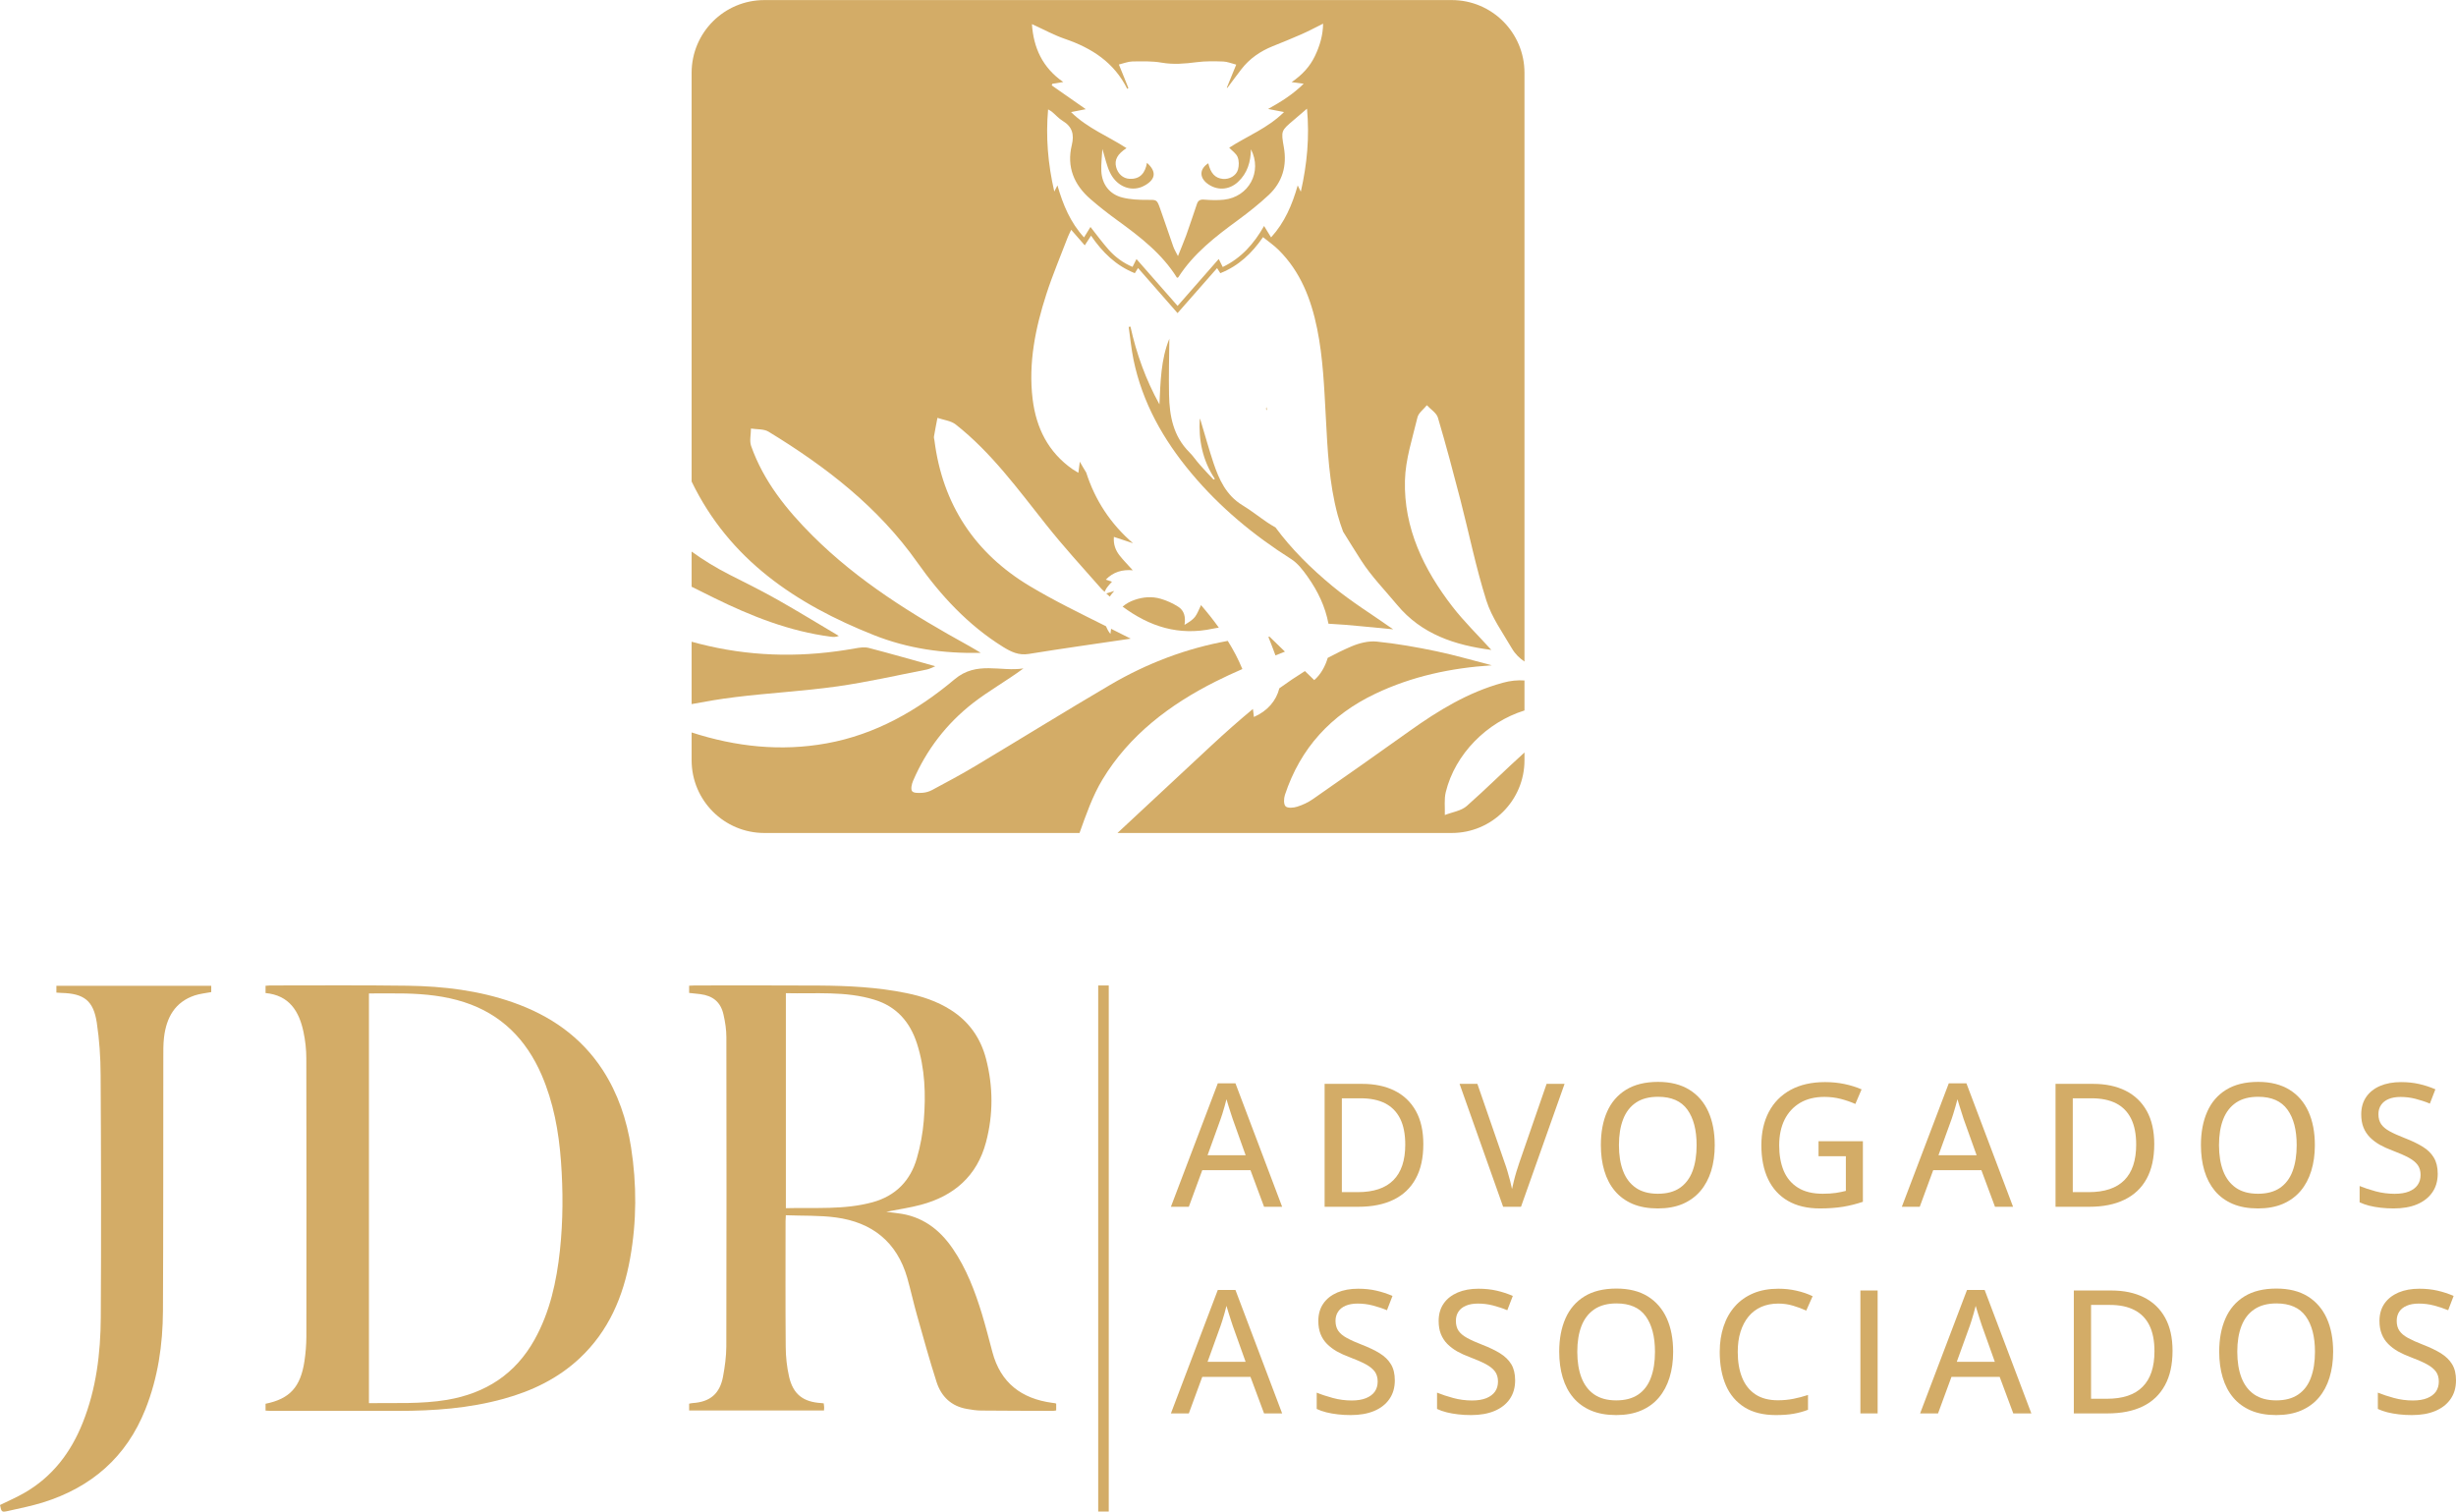 <svg xmlns="http://www.w3.org/2000/svg" xmlns:xlink="http://www.w3.org/1999/xlink" xmlns:xodm="http://www.corel.com/coreldraw/odm/2003" xml:space="preserve" width="2117px" height="1303px" style="shape-rendering:geometricPrecision; text-rendering:geometricPrecision; image-rendering:optimizeQuality; fill-rule:evenodd; clip-rule:evenodd" viewBox="0 0 472.97 291.08"> <defs> <style type="text/css"> .fil0 {fill:#D3AC67;fill-rule:nonzero} </style> </defs> <g id="Camada_x0020_1">  <path class="fil0" d="M226.88 116.81c-1.04,-0.66 -2.2,-1.19 -3.39,-1.53 -1.63,-0.47 -3.32,-0.35 -4.95,0.21 -0.93,0.31 -1.71,0.76 -2.35,1.31 5.15,3.81 10.77,5.69 17.46,4.23 0.35,-0.08 0.72,-0.12 1.07,-0.18 -1.06,-1.48 -2.21,-2.93 -3.43,-4.34 -0.42,0.83 -0.68,1.64 -1.17,2.27 -0.49,0.62 -1.22,1.06 -2.01,1.53 0.24,-1.48 -0.03,-2.75 -1.23,-3.5z"></path> <path class="fil0" d="M245.35 125.45c0.09,0.25 0.18,0.5 0.27,0.74 0.61,-0.24 1.22,-0.48 1.83,-0.72 -1,-0.97 -2.01,-1.95 -3.01,-2.92 -0.06,0.03 -0.11,0.07 -0.17,0.11 0.36,0.93 0.75,1.85 1.08,2.79z"></path> <path class="fil0" d="M243.81 78.74c0.07,0.1 0.14,0.19 0.21,0.29 -0.05,-0.23 -0.08,-0.45 -0.14,-0.67 -0.02,0.12 -0.04,0.25 -0.07,0.38z"></path> <path class="fil0" d="M251.83 111.06c1.97,2.78 3.4,5.77 4,9.03 4.17,0.21 8.32,0.72 12.46,1.08 -3.92,-2.77 -8.04,-5.29 -11.71,-8.33 -4.13,-3.42 -7.88,-7.12 -10.95,-11.29 -0.56,-0.32 -1.09,-0.63 -1.56,-0.95 -1.62,-1.1 -3.16,-2.33 -4.83,-3.34 -3.09,-1.89 -4.47,-4.9 -5.55,-8.12 -0.85,-2.54 -1.56,-5.14 -2.34,-7.71 -0.08,-0.29 -0.15,-0.59 -0.3,-0.86 -0.26,4.18 0.55,8.09 2.9,11.64 -0.08,0.05 -0.17,0.09 -0.25,0.13 -0.89,-0.95 -1.79,-1.89 -2.65,-2.87 -0.7,-0.78 -1.28,-1.68 -2.02,-2.41 -3.08,-3.07 -3.82,-6.98 -3.9,-11.06 -0.08,-3.59 0.03,-7.19 0.06,-10.79 -1.64,4.01 -1.7,8.32 -1.91,12.64 -2.61,-4.71 -4.42,-9.72 -5.58,-14.97 -0.11,0.02 -0.23,0.04 -0.34,0.06 0.3,2.11 0.5,4.24 0.93,6.32 1.71,8.28 5.74,15.4 11.11,21.82 5.5,6.58 12.01,11.98 19.24,16.56 1.28,0.81 2.29,2.15 3.19,3.42z"></path> <path class="fil0" d="M205.13 7.49c5.16,1.77 9.44,4.54 11.95,9.61 0.08,-0.05 0.15,-0.11 0.22,-0.16 -0.28,-0.7 -0.55,-1.4 -0.84,-2.1 -0.3,-0.74 -0.6,-1.47 -0.99,-2.43 0.94,-0.23 1.77,-0.57 2.6,-0.59 1.88,-0.03 3.8,-0.09 5.63,0.23 2.29,0.4 4.49,0.2 6.75,-0.09 1.69,-0.22 3.42,-0.19 5.12,-0.13 0.8,0.03 1.59,0.37 2.5,0.6 -0.66,1.61 -1.24,3.02 -1.81,4.43 0.03,0.02 0.07,0.03 0.1,0.05 0.9,-1.2 1.79,-2.42 2.71,-3.61 1.58,-2.04 3.64,-3.45 6.01,-4.41 1.85,-0.75 3.7,-1.48 5.52,-2.29 1.4,-0.61 2.74,-1.34 4.2,-2.06 -0.02,2.19 -0.62,4.25 -1.57,6.23 -0.97,2.03 -2.44,3.63 -4.49,5.03 0.86,0.11 1.47,0.2 2.32,0.31 -2.04,2.02 -4.3,3.44 -6.85,4.86 1.07,0.2 1.95,0.37 3.07,0.59 -3.16,3.14 -7.14,4.64 -10.56,6.87 0.57,0.6 1.34,1.11 1.62,1.8 0.29,0.71 0.28,1.66 0.07,2.41 -0.34,1.2 -1.69,1.92 -2.9,1.8 -1.49,-0.14 -2.36,-1.06 -2.82,-3.01 -1.67,1.06 -1.76,2.68 -0.22,3.88 1.85,1.42 4.21,1.32 5.94,-0.29 1.81,-1.67 2.44,-3.83 2.5,-6.28 2.22,4.31 -0.4,9.17 -5.21,9.7 -1.24,0.13 -2.52,0.09 -3.77,-0.01 -0.77,-0.07 -1.2,0.14 -1.43,0.84 -0.69,2.02 -1.35,4.04 -2.07,6.05 -0.45,1.23 -0.97,2.44 -1.58,3.98 -0.41,-0.81 -0.72,-1.3 -0.9,-1.83 -0.86,-2.44 -1.67,-4.89 -2.54,-7.33 -0.63,-1.78 -0.66,-1.67 -2.52,-1.67 -1.59,0.01 -3.23,-0.06 -4.76,-0.45 -2.48,-0.63 -3.93,-2.56 -4.04,-5.13 -0.06,-1.32 0.12,-2.65 0.2,-4.21 0.54,1.72 0.83,3.2 1.46,4.51 1.15,2.42 3.48,3.55 5.64,2.95 0.43,-0.11 0.85,-0.31 1.24,-0.54 1.96,-1.19 2.07,-2.63 0.25,-4.26 -0.33,1.92 -1.29,3.19 -3.37,3.08 -1.26,-0.06 -2.25,-1 -2.57,-2.27 -0.35,-1.38 0.23,-2.47 2,-3.64 -3.51,-2.29 -7.49,-3.8 -10.68,-6.94 1.09,-0.22 1.98,-0.39 2.84,-0.56 -2.19,-1.53 -4.37,-3.05 -6.56,-4.58 0.04,-0.1 0.08,-0.21 0.12,-0.31 0.63,-0.1 1.25,-0.2 2.1,-0.34 -4.03,-2.79 -5.73,-6.64 -6.03,-11.15 2.21,1 4.24,2.12 6.4,2.86zm45.38 29.41c-0.26,-0.52 -0.39,-0.78 -0.6,-1.21 -1.07,3.74 -2.49,7.11 -5.13,10.01 -0.46,-0.75 -0.86,-1.39 -1.35,-2.2 -1.94,3.42 -4.39,6.19 -7.96,7.9 -0.25,-0.51 -0.47,-0.94 -0.77,-1.54 -2.66,3.04 -5.25,5.98 -7.92,9.03 -2.65,-3.02 -5.24,-5.97 -7.92,-9.02 -0.27,0.54 -0.49,0.97 -0.76,1.51 -1.77,-0.75 -3.28,-1.85 -4.54,-3.25 -1.24,-1.39 -2.35,-2.91 -3.56,-4.44 -0.36,0.58 -0.77,1.24 -1.24,2.01 -2.64,-2.88 -4.04,-6.27 -5.12,-10.01 -0.22,0.43 -0.36,0.7 -0.61,1.18 -1.22,-5.32 -1.66,-10.46 -1.19,-15.82 0.31,0.19 0.55,0.3 0.74,0.46 0.7,0.58 1.31,1.3 2.08,1.76 1.85,1.12 2.24,2.62 1.74,4.67 -1.01,4.19 0.43,7.65 3.62,10.4 1.66,1.44 3.4,2.8 5.18,4.09 4.34,3.15 8.58,6.4 11.46,11.04 0.13,-0.04 0.22,-0.04 0.25,-0.08 2.95,-4.61 7.18,-7.86 11.51,-11.03 2.05,-1.51 4.06,-3.1 5.92,-4.84 2.63,-2.48 3.53,-5.6 2.9,-9.18 -0.56,-3.18 -0.53,-3.18 1.9,-5.24 0.79,-0.67 1.58,-1.35 2.56,-2.19 0.5,5.5 0.02,10.63 -1.19,15.99zm-82.21 85.39c6.51,2.58 13.36,3.58 20.58,3.41 -0.77,-0.45 -1.52,-0.92 -2.3,-1.35 -10.83,-5.97 -21.31,-12.43 -30.13,-21.24 -5,-5 -9.4,-10.46 -11.8,-17.24 -0.35,-1 -0.03,-2.23 -0.03,-3.36 1.14,0.18 2.47,0.05 3.38,0.6 11.02,6.72 21.11,14.48 28.67,25.2 4.49,6.36 9.76,12.05 16.47,16.23 1.57,0.97 3.03,1.69 4.99,1.37 6.48,-1.05 12.99,-1.96 19.62,-2.94 -1.27,-0.65 -2.53,-1.28 -3.78,-1.9 -0.05,0.31 -0.08,0.62 -0.13,0.99 -0.38,-0.47 -0.65,-0.98 -0.86,-1.49 -5.09,-2.54 -10.01,-4.93 -14.68,-7.73 -10.56,-6.32 -16.79,-15.73 -18.35,-28.06 -0.03,-0.24 -0.13,-0.5 -0.09,-0.73 0.2,-1.2 0.44,-2.4 0.67,-3.6 1.18,0.41 2.57,0.54 3.5,1.26 6.88,5.41 11.97,12.44 17.36,19.22 3.39,4.28 7.08,8.32 10.7,12.42 0.19,0.21 0.42,0.4 0.63,0.6 0.14,-0.28 0.27,-0.56 0.44,-0.8 0.27,-0.39 0.62,-0.74 0.98,-1.15 -0.38,-0.13 -0.71,-0.24 -1.19,-0.4 1.46,-1.49 3.17,-1.97 5.2,-1.8 -0.91,-1.02 -1.79,-1.89 -2.55,-2.86 -0.76,-0.98 -1.21,-2.1 -1.09,-3.57 1.28,0.43 2.48,0.82 3.68,1.22 -4.37,-3.77 -7.31,-8.32 -9.01,-13.61 -0.38,-0.65 -0.79,-1.27 -1.15,-1.94 -0.03,-0.05 -0.05,-0.1 -0.08,-0.16 -0.08,0.69 -0.18,1.39 -0.28,2.15 -0.45,-0.28 -0.79,-0.47 -1.12,-0.69 -4.7,-3.29 -7.01,-7.95 -7.69,-13.51 -0.84,-6.96 0.53,-13.66 2.65,-20.22 1.2,-3.72 2.74,-7.32 4.13,-10.98 0.17,-0.45 0.41,-0.87 0.65,-1.39 0.89,1.01 1.7,1.95 2.61,2.99 0.42,-0.65 0.77,-1.19 1.21,-1.86 2.18,3.18 4.78,5.77 8.43,7.22 0.2,-0.32 0.38,-0.6 0.62,-0.99 2.52,2.88 5.01,5.71 7.61,8.68 2.54,-2.89 5.04,-5.73 7.61,-8.66 0.22,0.34 0.4,0.62 0.63,0.97 3.53,-1.4 6.13,-3.89 8.22,-6.94 1.06,0.86 2.13,1.59 3.03,2.49 4.2,4.18 6.23,9.45 7.39,15.13 1.14,5.6 1.36,11.3 1.67,16.99 0.34,6.35 0.62,12.71 2.29,18.91 0.3,1.08 0.65,2.14 1.04,3.19 1.15,1.86 2.3,3.71 3.48,5.55 1.97,3.07 4.58,5.73 6.92,8.55 4.72,5.68 11.15,7.77 18.15,8.68 -2.53,-2.8 -5.23,-5.41 -7.51,-8.36 -5.5,-7.13 -9.37,-15.07 -9.13,-24.27 0.1,-4.07 1.45,-8.13 2.41,-12.15 0.21,-0.87 1.19,-1.57 1.81,-2.34 0.73,0.79 1.85,1.47 2.13,2.39 1.55,5.23 2.95,10.51 4.32,15.79 1.67,6.47 2.99,13.04 5,19.4 1.03,3.28 3.16,6.22 4.92,9.24 0.64,1.09 1.47,1.89 2.43,2.54l0 -113.37c0,-7.74 -6.27,-14.01 -14.01,-14.01l-132.37 0c-7.74,0 -14.01,6.27 -14.01,14.01l0 78.7c7.29,15.07 20.09,23.62 35.11,29.58z"></path> <path class="fil0" d="M282.48 155.18c-1.08,0.96 -2.81,1.19 -4.24,1.75 0.05,-1.48 -0.16,-3.03 0.19,-4.44 1.8,-7.32 7.92,-13.45 15.15,-15.69l0 -5.78c-1.31,-0.09 -2.69,0.03 -4.16,0.44 -6.7,1.83 -12.4,5.33 -17.94,9.27 -6.18,4.41 -12.38,8.78 -18.61,13.11 -0.92,0.65 -1.99,1.15 -3.07,1.49 -0.7,0.22 -1.81,0.32 -2.22,-0.07 -0.4,-0.38 -0.36,-1.53 -0.13,-2.21 2.98,-9.02 8.88,-15.43 17.44,-19.49 7.06,-3.35 14.49,-4.94 22.41,-5.46 -3.53,-0.9 -7.04,-1.94 -10.61,-2.69 -3.83,-0.8 -7.7,-1.49 -11.58,-1.88 -1.6,-0.16 -3.41,0.31 -4.92,0.96 -1.55,0.67 -3.04,1.4 -4.5,2.18 -0.5,1.7 -1.39,3.24 -2.6,4.28 -0.6,-0.58 -1.19,-1.16 -1.79,-1.74 -1.68,1.05 -3.33,2.16 -4.93,3.32 -0.59,2.39 -2.28,4.38 -4.9,5.52 -0.03,-0.52 -0.13,-1.03 -0.19,-1.54 -2.71,2.24 -5.35,4.59 -7.94,6.99 -6.05,5.63 -12.08,11.27 -18.14,16.89l64.37 0c7.74,0 14.01,-6.27 14.01,-14.01l0 -1.49c-3.74,3.37 -7.32,6.95 -11.1,10.29z"></path> <path class="fil0" d="M212.3 150.11c5.15,-8.55 12.99,-14.46 21.76,-18.87 1.71,-0.86 3.44,-1.66 5.19,-2.42 -0.77,-1.88 -1.72,-3.68 -2.81,-5.42 -7.88,1.42 -15.43,4.24 -22.62,8.45 -8.72,5.12 -17.31,10.45 -25.99,15.64 -2.72,1.63 -5.52,3.12 -8.32,4.62 -0.56,0.3 -1.23,0.5 -1.86,0.54 -0.68,0.04 -1.68,0.09 -1.99,-0.3 -0.31,-0.39 -0.09,-1.39 0.18,-2.01 2.56,-5.96 6.43,-10.99 11.52,-14.96 3.07,-2.38 6.5,-4.29 9.73,-6.68 -4.4,0.69 -8.99,-1.49 -13.24,2.08 -7.19,6.04 -15.26,10.65 -24.66,12.35 -8.83,1.6 -17.5,0.65 -26,-2.1l0 5.35c0,7.74 6.27,14.01 14.01,14.01l60.69 0c1.27,-3.54 2.5,-7.12 4.41,-10.28z"></path> <path class="fil0" d="M213.71 114.87c0.26,-0.37 0.54,-0.74 0.87,-1.09 -0.49,0.15 -0.99,0.31 -1.54,0.48 0.23,0.2 0.44,0.42 0.67,0.61z"></path> <path class="fil0" d="M159.99 122.59c0.47,0.06 0.95,0.1 1.55,-0.15 -3.95,-2.34 -7.86,-4.74 -11.86,-7 -2.98,-1.68 -6.05,-3.2 -9.11,-4.75 -2.66,-1.35 -5.11,-2.85 -7.38,-4.49l0 6.77c1.46,0.73 2.91,1.46 4.37,2.17 7.12,3.5 14.47,6.42 22.43,7.45z"></path> <path class="fil0" d="M161.25 132.16c5.78,-0.82 11.5,-2.13 17.24,-3.25 0.51,-0.1 0.99,-0.38 1.62,-0.63 -4.43,-1.23 -8.61,-2.44 -12.82,-3.53 -0.83,-0.21 -1.79,-0.05 -2.66,0.1 -9.43,1.7 -18.85,1.66 -28.18,-0.47 -1.1,-0.25 -2.19,-0.52 -3.26,-0.82l0 12.01c2.78,-0.52 5.57,-1 8.37,-1.34 6.55,-0.81 13.16,-1.15 19.69,-2.07z"></path> <path class="fil0" d="M71.05 191.29l0 78.89c5.07,-0.06 10.07,0.2 15.03,-0.63 7.43,-1.26 13.15,-4.94 16.86,-11.59 2.98,-5.35 4.24,-11.19 4.89,-17.19 0.61,-5.71 0.62,-11.44 0.2,-17.16 -0.42,-5.74 -1.44,-11.35 -3.74,-16.66 -2.96,-6.81 -7.76,-11.68 -14.92,-13.99 -3.67,-1.18 -7.46,-1.57 -11.29,-1.66 -2.32,-0.05 -4.64,-0.01 -7.03,-0.01zm-19.91 80.33l0 -1.32c4.65,-0.94 6.74,-3.2 7.49,-8.2 0.23,-1.54 0.36,-3.11 0.37,-4.67 0.02,-17.88 0.03,-35.77 -0.01,-53.65 0,-1.69 -0.19,-3.41 -0.54,-5.06 -0.84,-3.99 -2.72,-7.07 -7.31,-7.51l0 -1.4c0.33,-0.02 0.59,-0.06 0.86,-0.06 8.83,0 17.65,-0.07 26.47,0.05 6.92,0.1 13.77,0.91 20.36,3.23 7.11,2.5 13.04,6.57 17.22,12.97 2.96,4.56 4.65,9.6 5.48,14.93 1.11,7.12 1.09,14.26 -0.18,21.35 -1.31,7.37 -4.13,14.02 -9.71,19.25 -4.18,3.91 -9.17,6.31 -14.63,7.81 -6.68,1.85 -13.52,2.34 -20.41,2.33 -8.16,0 -16.32,0 -24.49,0 -0.3,0 -0.61,-0.03 -0.97,-0.05z"></path> <path class="fil0" d="M151.34 191.24l0 41.4c5.64,-0.15 11.25,0.35 16.72,-1.15 4.42,-1.22 7.27,-4.14 8.51,-8.48 0.68,-2.34 1.13,-4.8 1.33,-7.23 0.41,-5 0.25,-10 -1.31,-14.84 -1.34,-4.15 -3.93,-7.14 -8.2,-8.44 -5.55,-1.7 -11.27,-1.13 -17.05,-1.26zm52.06 79.04l0 1.3c-0.24,0.04 -0.43,0.09 -0.63,0.09 -4.62,-0.01 -9.24,-0.02 -13.86,-0.06 -0.89,-0.01 -1.79,-0.15 -2.68,-0.31 -3.01,-0.51 -4.95,-2.36 -5.86,-5.16 -1.37,-4.25 -2.55,-8.56 -3.77,-12.86 -0.68,-2.4 -1.21,-4.84 -1.89,-7.24 -1.99,-6.9 -6.76,-10.67 -13.71,-11.61 -3.15,-0.43 -6.37,-0.3 -9.67,-0.43 -0.02,0.51 -0.05,0.84 -0.05,1.17 0,8.06 -0.04,16.11 0.03,24.17 0.01,1.92 0.22,3.89 0.65,5.76 0.78,3.39 2.72,4.86 6.2,5.07 0.14,0.01 0.27,0.03 0.47,0.05 0.03,0.24 0.07,0.47 0.08,0.7 0.01,0.2 -0.02,0.41 -0.03,0.68l-25.97 0 0 -1.31c0.2,-0.04 0.43,-0.11 0.65,-0.12 3.37,-0.21 5.26,-1.78 5.88,-5.11 0.35,-1.9 0.62,-3.85 0.63,-5.78 0.05,-19.86 0.04,-39.73 0.01,-59.59 0,-1.44 -0.23,-2.91 -0.55,-4.32 -0.54,-2.41 -2.01,-3.63 -4.49,-3.95 -0.68,-0.09 -1.38,-0.15 -2.13,-0.23l0 -1.39c0.37,-0.02 0.71,-0.05 1.05,-0.05 7.98,0 15.97,-0.03 23.96,0.02 5.62,0.04 11.24,0.31 16.77,1.44 3.04,0.61 5.97,1.58 8.61,3.26 3.51,2.22 5.74,5.42 6.78,9.39 1.39,5.34 1.41,10.75 0,16.07 -1.72,6.51 -6.17,10.36 -12.54,12.06 -2.13,0.57 -4.32,0.88 -6.67,1.34 0.81,0.11 1.47,0.21 2.14,0.28 4.68,0.52 8.08,3.04 10.67,6.83 2.63,3.85 4.27,8.16 5.62,12.58 0.73,2.42 1.36,4.88 2.01,7.32 1.58,5.96 5.62,9 11.57,9.79 0.17,0.02 0.34,0.05 0.51,0.07 0.04,0.01 0.07,0.03 0.21,0.08z"></path> <path class="fil0" d="M10.86 191.13l0 -1.31 29.82 0 0 1.21c-1.09,0.21 -2.18,0.31 -3.18,0.64 -3.83,1.28 -5.45,4.28 -5.91,8.05 -0.16,1.34 -0.14,2.7 -0.14,4.06 -0.02,16.21 0.01,32.43 -0.07,48.65 -0.03,6.49 -0.96,12.86 -3.38,18.94 -3.66,9.21 -10.41,15.04 -19.77,17.95 -2.15,0.66 -4.37,1.11 -6.56,1.6 -1.37,0.31 -1.38,0.26 -1.67,-1.12 1.55,-0.76 3.14,-1.45 4.63,-2.3 5.45,-3.11 9.02,-7.81 11.31,-13.56 2.6,-6.51 3.43,-13.36 3.47,-20.3 0.09,-15.55 0.06,-31.11 -0.03,-46.67 -0.01,-3.36 -0.24,-6.74 -0.74,-10.06 -0.65,-4.25 -2.47,-5.61 -6.8,-5.72 -0.31,-0.01 -0.61,-0.04 -0.98,-0.06z"></path> <polygon class="fil0" points="211.49,291.06 213.52,291.06 213.52,189.75 211.49,189.75 "></polygon> <path class="fil0" d="M239.88 222.44l-2.49 -6.98c-0.08,-0.23 -0.19,-0.59 -0.35,-1.07 -0.16,-0.47 -0.31,-0.96 -0.47,-1.47 -0.15,-0.51 -0.28,-0.93 -0.38,-1.26 -0.11,0.44 -0.23,0.91 -0.37,1.4 -0.14,0.49 -0.28,0.95 -0.41,1.38 -0.14,0.42 -0.25,0.76 -0.34,1.02l-2.52 6.98 7.33 0zm3.55 9.93l-2.62 -7.05 -9.28 0 -2.59 7.05 -3.45 0 9.03 -23.77 3.4 0 8.99 23.77 -3.48 0z"></path> <path class="fil0" d="M270.62 220.4c0,-2.03 -0.33,-3.7 -0.99,-5.02 -0.66,-1.31 -1.63,-2.29 -2.9,-2.94 -1.27,-0.64 -2.83,-0.96 -4.68,-0.96l-3.64 0 0 18.07 3.06 0c3.05,0 5.34,-0.77 6.86,-2.3 1.53,-1.53 2.29,-3.82 2.29,-6.85zm3.48 -0.1c0,2.67 -0.49,4.9 -1.48,6.68 -0.98,1.79 -2.4,3.13 -4.26,4.03 -1.86,0.91 -4.12,1.36 -6.78,1.36l-6.49 0 0 -23.67 7.22 0c2.42,0 4.51,0.44 6.27,1.32 1.76,0.88 3.12,2.18 4.08,3.9 0.96,1.72 1.44,3.85 1.44,6.38z"></path> <path class="fil0" d="M301.3 208.7l-8.39 23.67 -3.44 0 -8.39 -23.67 3.43 0 5.26 15.21c0.2,0.53 0.38,1.09 0.55,1.68 0.18,0.59 0.34,1.17 0.49,1.76 0.15,0.58 0.27,1.12 0.37,1.6 0.1,-0.48 0.22,-1.02 0.37,-1.6 0.14,-0.59 0.31,-1.18 0.49,-1.78 0.18,-0.59 0.37,-1.16 0.55,-1.7l5.25 -15.17 3.46 0z"></path> <path class="fil0" d="M311.77 220.5c0,1.92 0.26,3.58 0.8,4.98 0.53,1.4 1.35,2.47 2.46,3.24 1.1,0.76 2.52,1.14 4.23,1.14 1.74,0 3.16,-0.38 4.26,-1.14 1.1,-0.77 1.91,-1.84 2.43,-3.24 0.52,-1.4 0.78,-3.06 0.78,-4.98 0,-2.92 -0.6,-5.2 -1.78,-6.84 -1.19,-1.65 -3.07,-2.47 -5.64,-2.47 -1.73,0 -3.15,0.37 -4.26,1.12 -1.11,0.75 -1.94,1.82 -2.47,3.21 -0.54,1.39 -0.81,3.05 -0.81,4.98zm18.45 0c0,1.82 -0.23,3.48 -0.69,4.98 -0.47,1.49 -1.16,2.78 -2.07,3.85 -0.91,1.07 -2.05,1.9 -3.41,2.49 -1.37,0.58 -2.96,0.87 -4.79,0.87 -1.85,0 -3.47,-0.29 -4.85,-0.87 -1.37,-0.59 -2.51,-1.42 -3.42,-2.5 -0.91,-1.08 -1.58,-2.37 -2.03,-3.87 -0.45,-1.5 -0.67,-3.16 -0.67,-4.98 0,-2.43 0.39,-4.56 1.19,-6.38 0.8,-1.83 2.02,-3.24 3.65,-4.25 1.64,-1.01 3.7,-1.52 6.18,-1.52 2.4,0 4.4,0.51 6.02,1.51 1.62,1 2.84,2.41 3.66,4.23 0.82,1.82 1.23,3.97 1.23,6.44z"></path> <path class="fil0" d="M350.21 219.74l8.54 0 0 11.67c-1.24,0.42 -2.52,0.74 -3.83,0.96 -1.32,0.21 -2.8,0.32 -4.44,0.32 -2.44,0 -4.49,-0.49 -6.17,-1.46 -1.67,-0.97 -2.94,-2.36 -3.81,-4.17 -0.87,-1.82 -1.3,-4 -1.3,-6.54 0,-2.46 0.48,-4.59 1.44,-6.42 0.96,-1.82 2.35,-3.23 4.19,-4.24 1.84,-1 4.05,-1.5 6.64,-1.5 1.29,0 2.54,0.12 3.73,0.37 1.19,0.25 2.29,0.59 3.3,1.03l-1.2 2.81c-0.84,-0.38 -1.78,-0.7 -2.8,-0.97 -1.02,-0.26 -2.07,-0.39 -3.16,-0.39 -1.81,0 -3.37,0.38 -4.67,1.14 -1.3,0.77 -2.3,1.85 -3,3.24 -0.69,1.4 -1.04,3.05 -1.04,4.96 0,1.86 0.29,3.49 0.87,4.89 0.59,1.39 1.5,2.47 2.74,3.25 1.24,0.78 2.84,1.17 4.79,1.17 0.98,0 1.82,-0.06 2.52,-0.16 0.7,-0.11 1.34,-0.24 1.92,-0.39l0 -6.67 -5.26 0 0 -2.9z"></path> <path class="fil0" d="M380.65 222.44l-2.5 -6.98c-0.07,-0.23 -0.19,-0.59 -0.34,-1.07 -0.16,-0.47 -0.32,-0.96 -0.47,-1.47 -0.16,-0.51 -0.29,-0.93 -0.38,-1.26 -0.11,0.44 -0.24,0.91 -0.38,1.4 -0.14,0.49 -0.27,0.95 -0.41,1.38 -0.13,0.42 -0.25,0.76 -0.33,1.02l-2.53 6.98 7.34 0zm3.54 9.93l-2.62 -7.05 -9.28 0 -2.59 7.05 -3.45 0 9.04 -23.77 3.4 0 8.98 23.77 -3.48 0z"></path> <path class="fil0" d="M411.38 220.4c0,-2.03 -0.33,-3.7 -0.99,-5.02 -0.66,-1.31 -1.62,-2.29 -2.9,-2.94 -1.27,-0.64 -2.83,-0.96 -4.68,-0.96l-3.64 0 0 18.07 3.06 0c3.06,0 5.35,-0.77 6.87,-2.3 1.52,-1.53 2.28,-3.82 2.28,-6.85zm3.48 -0.1c0,2.67 -0.49,4.9 -1.47,6.68 -0.98,1.79 -2.41,3.13 -4.27,4.03 -1.86,0.91 -4.12,1.36 -6.77,1.36l-6.5 0 0 -23.67 7.22 0c2.42,0 4.51,0.44 6.27,1.32 1.76,0.88 3.12,2.18 4.08,3.9 0.96,1.72 1.44,3.85 1.44,6.38z"></path> <path class="fil0" d="M427.33 220.5c0,1.92 0.27,3.58 0.8,4.98 0.54,1.4 1.36,2.47 2.46,3.24 1.11,0.76 2.52,1.14 4.24,1.14 1.74,0 3.15,-0.38 4.26,-1.14 1.1,-0.77 1.91,-1.84 2.42,-3.24 0.52,-1.4 0.78,-3.06 0.78,-4.98 0,-2.92 -0.59,-5.2 -1.78,-6.84 -1.19,-1.65 -3.06,-2.47 -5.63,-2.47 -1.73,0 -3.15,0.37 -4.26,1.12 -1.11,0.75 -1.94,1.82 -2.48,3.21 -0.54,1.39 -0.81,3.05 -0.81,4.98zm18.46 0c0,1.82 -0.23,3.48 -0.7,4.98 -0.46,1.49 -1.15,2.78 -2.06,3.85 -0.91,1.07 -2.05,1.9 -3.42,2.49 -1.36,0.58 -2.96,0.87 -4.78,0.87 -1.86,0 -3.48,-0.29 -4.85,-0.87 -1.38,-0.59 -2.52,-1.42 -3.43,-2.5 -0.9,-1.08 -1.58,-2.37 -2.03,-3.87 -0.45,-1.5 -0.67,-3.16 -0.67,-4.98 0,-2.43 0.4,-4.56 1.2,-6.38 0.8,-1.83 2.01,-3.24 3.65,-4.25 1.63,-1.01 3.69,-1.52 6.18,-1.52 2.39,0 4.4,0.51 6.02,1.51 1.62,1 2.84,2.41 3.66,4.23 0.82,1.82 1.23,3.97 1.23,6.44z"></path> <path class="fil0" d="M469.45 226c0,1.41 -0.35,2.61 -1.05,3.61 -0.69,0.99 -1.67,1.76 -2.93,2.29 -1.27,0.53 -2.77,0.79 -4.51,0.79 -0.87,0 -1.7,-0.05 -2.5,-0.14 -0.79,-0.09 -1.53,-0.22 -2.21,-0.39 -0.68,-0.18 -1.29,-0.39 -1.84,-0.65l0 -3.14c0.89,0.36 1.93,0.71 3.11,1.03 1.17,0.31 2.39,0.47 3.64,0.47 1.09,0 2,-0.15 2.74,-0.44 0.74,-0.3 1.3,-0.72 1.68,-1.26 0.38,-0.54 0.57,-1.18 0.57,-1.94 0,-0.76 -0.19,-1.39 -0.55,-1.9 -0.37,-0.51 -0.95,-0.99 -1.74,-1.42 -0.8,-0.43 -1.84,-0.89 -3.12,-1.37 -0.9,-0.33 -1.71,-0.7 -2.45,-1.11 -0.73,-0.42 -1.36,-0.9 -1.9,-1.44 -0.53,-0.54 -0.95,-1.17 -1.24,-1.9 -0.29,-0.73 -0.43,-1.57 -0.43,-2.52 0,-1.3 0.32,-2.42 0.96,-3.35 0.64,-0.93 1.54,-1.64 2.69,-2.13 1.16,-0.49 2.5,-0.73 4.02,-0.73 1.25,0 2.42,0.12 3.5,0.37 1.09,0.25 2.12,0.59 3.11,1.02l-1.06 2.75c-0.91,-0.38 -1.84,-0.68 -2.77,-0.92 -0.92,-0.24 -1.88,-0.36 -2.88,-0.36 -0.91,0 -1.69,0.14 -2.32,0.41 -0.63,0.27 -1.11,0.65 -1.44,1.15 -0.33,0.49 -0.5,1.08 -0.5,1.76 0,0.77 0.18,1.4 0.52,1.91 0.35,0.51 0.89,0.97 1.64,1.38 0.74,0.41 1.71,0.84 2.91,1.31 1.35,0.52 2.5,1.07 3.44,1.65 0.95,0.58 1.67,1.28 2.16,2.11 0.5,0.82 0.75,1.85 0.75,3.1z"></path> <path class="fil0" d="M239.88 262.23l-2.49 -6.97c-0.08,-0.24 -0.19,-0.6 -0.35,-1.07 -0.16,-0.48 -0.31,-0.97 -0.47,-1.48 -0.15,-0.5 -0.28,-0.92 -0.38,-1.26 -0.11,0.44 -0.23,0.91 -0.37,1.4 -0.14,0.49 -0.28,0.95 -0.41,1.38 -0.14,0.42 -0.25,0.77 -0.34,1.03l-2.52 6.97 7.33 0zm3.55 9.93l-2.62 -7.04 -9.28 0 -2.59 7.04 -3.45 0 9.03 -23.77 3.4 0 8.99 23.77 -3.48 0z"></path> <path class="fil0" d="M268.61 265.8c0,1.4 -0.35,2.6 -1.05,3.6 -0.69,1 -1.67,1.76 -2.93,2.29 -1.27,0.53 -2.77,0.79 -4.51,0.79 -0.87,0 -1.7,-0.04 -2.5,-0.14 -0.79,-0.09 -1.53,-0.22 -2.21,-0.39 -0.68,-0.17 -1.29,-0.39 -1.84,-0.65l0 -3.14c0.89,0.37 1.93,0.71 3.11,1.03 1.17,0.32 2.39,0.48 3.64,0.48 1.09,0 2,-0.15 2.74,-0.45 0.74,-0.3 1.3,-0.72 1.68,-1.25 0.38,-0.54 0.57,-1.19 0.57,-1.95 0,-0.75 -0.19,-1.39 -0.55,-1.9 -0.37,-0.51 -0.95,-0.99 -1.74,-1.42 -0.8,-0.43 -1.84,-0.89 -3.12,-1.37 -0.9,-0.33 -1.71,-0.7 -2.45,-1.11 -0.73,-0.42 -1.36,-0.9 -1.9,-1.44 -0.53,-0.53 -0.95,-1.17 -1.24,-1.9 -0.29,-0.73 -0.43,-1.57 -0.43,-2.52 0,-1.3 0.32,-2.42 0.96,-3.35 0.64,-0.93 1.54,-1.63 2.69,-2.13 1.16,-0.49 2.5,-0.73 4.02,-0.73 1.25,0 2.42,0.12 3.5,0.37 1.09,0.25 2.12,0.59 3.11,1.02l-1.06 2.75c-0.91,-0.38 -1.84,-0.68 -2.77,-0.92 -0.92,-0.24 -1.88,-0.36 -2.88,-0.36 -0.91,0 -1.69,0.14 -2.32,0.41 -0.63,0.27 -1.11,0.65 -1.44,1.15 -0.33,0.49 -0.5,1.08 -0.5,1.76 0,0.77 0.18,1.41 0.52,1.91 0.35,0.51 0.89,0.97 1.64,1.38 0.74,0.41 1.71,0.85 2.91,1.31 1.35,0.52 2.5,1.07 3.44,1.65 0.95,0.59 1.67,1.29 2.16,2.11 0.5,0.82 0.75,1.85 0.75,3.11z"></path> <path class="fil0" d="M291.78 265.8c0,1.4 -0.35,2.6 -1.04,3.6 -0.7,1 -1.68,1.76 -2.94,2.29 -1.26,0.53 -2.77,0.79 -4.5,0.79 -0.88,0 -1.71,-0.04 -2.5,-0.14 -0.8,-0.09 -1.54,-0.22 -2.21,-0.39 -0.69,-0.17 -1.3,-0.39 -1.85,-0.65l0 -3.14c0.9,0.37 1.93,0.71 3.11,1.03 1.17,0.32 2.39,0.48 3.64,0.48 1.09,0 2.01,-0.15 2.75,-0.45 0.73,-0.3 1.29,-0.72 1.67,-1.25 0.38,-0.54 0.57,-1.19 0.57,-1.95 0,-0.75 -0.19,-1.39 -0.55,-1.9 -0.37,-0.51 -0.95,-0.99 -1.74,-1.42 -0.8,-0.43 -1.84,-0.89 -3.12,-1.37 -0.9,-0.33 -1.71,-0.7 -2.45,-1.11 -0.73,-0.42 -1.36,-0.9 -1.9,-1.44 -0.53,-0.53 -0.94,-1.17 -1.24,-1.9 -0.29,-0.73 -0.43,-1.57 -0.43,-2.52 0,-1.3 0.32,-2.42 0.96,-3.35 0.64,-0.93 1.54,-1.63 2.7,-2.13 1.15,-0.49 2.49,-0.73 4.01,-0.73 1.25,0 2.42,0.12 3.51,0.37 1.08,0.25 2.12,0.59 3.1,1.02l-1.06 2.75c-0.91,-0.38 -1.84,-0.68 -2.76,-0.92 -0.93,-0.24 -1.89,-0.36 -2.89,-0.36 -0.91,0 -1.69,0.14 -2.32,0.41 -0.63,0.27 -1.11,0.65 -1.44,1.15 -0.33,0.49 -0.49,1.08 -0.49,1.76 0,0.77 0.17,1.41 0.51,1.91 0.35,0.51 0.89,0.97 1.64,1.38 0.74,0.41 1.72,0.85 2.91,1.31 1.35,0.52 2.5,1.07 3.44,1.65 0.95,0.59 1.67,1.29 2.17,2.11 0.49,0.82 0.74,1.85 0.74,3.11z"></path> <path class="fil0" d="M303.75 260.29c0,1.92 0.27,3.58 0.8,4.98 0.54,1.4 1.36,2.48 2.46,3.24 1.11,0.76 2.52,1.14 4.24,1.14 1.74,0 3.15,-0.38 4.26,-1.14 1.1,-0.76 1.91,-1.84 2.42,-3.24 0.52,-1.4 0.78,-3.06 0.78,-4.98 0,-2.91 -0.59,-5.19 -1.78,-6.84 -1.19,-1.65 -3.06,-2.47 -5.63,-2.47 -1.73,0 -3.15,0.38 -4.26,1.13 -1.11,0.75 -1.94,1.82 -2.48,3.2 -0.54,1.39 -0.81,3.05 -0.81,4.98zm18.46 0c0,1.83 -0.23,3.48 -0.7,4.98 -0.46,1.49 -1.15,2.78 -2.06,3.85 -0.91,1.08 -2.05,1.9 -3.42,2.49 -1.36,0.58 -2.96,0.87 -4.78,0.87 -1.86,0 -3.48,-0.29 -4.85,-0.87 -1.38,-0.59 -2.52,-1.42 -3.43,-2.5 -0.9,-1.07 -1.58,-2.36 -2.03,-3.87 -0.45,-1.5 -0.67,-3.16 -0.67,-4.98 0,-2.43 0.4,-4.56 1.2,-6.38 0.8,-1.82 2.01,-3.24 3.65,-4.25 1.63,-1.01 3.69,-1.51 6.18,-1.51 2.39,0 4.4,0.5 6.02,1.5 1.62,1.01 2.84,2.42 3.66,4.23 0.82,1.82 1.23,3.97 1.23,6.44z"></path> <path class="fil0" d="M342.45 251.01c-1.22,0 -2.31,0.22 -3.28,0.64 -0.96,0.43 -1.78,1.05 -2.45,1.86 -0.67,0.82 -1.18,1.8 -1.54,2.94 -0.36,1.15 -0.53,2.44 -0.53,3.87 0,1.91 0.28,3.56 0.85,4.96 0.56,1.39 1.42,2.46 2.56,3.22 1.15,0.76 2.59,1.13 4.32,1.13 1.04,0 2.03,-0.09 2.98,-0.28 0.94,-0.19 1.88,-0.43 2.82,-0.74l0 2.85c-0.9,0.35 -1.84,0.6 -2.81,0.77 -0.96,0.17 -2.09,0.25 -3.39,0.25 -2.42,0 -4.43,-0.5 -6.03,-1.5 -1.6,-1.01 -2.8,-2.42 -3.59,-4.24 -0.78,-1.82 -1.18,-3.96 -1.18,-6.43 0,-1.79 0.25,-3.43 0.75,-4.92 0.49,-1.48 1.22,-2.77 2.18,-3.85 0.96,-1.09 2.14,-1.92 3.54,-2.51 1.4,-0.59 3.01,-0.88 4.83,-0.88 1.19,0 2.35,0.12 3.48,0.38 1.12,0.25 2.16,0.6 3.11,1.06l-1.23 2.77c-0.79,-0.36 -1.63,-0.67 -2.53,-0.94 -0.9,-0.27 -1.86,-0.41 -2.86,-0.41z"></path> <polygon class="fil0" points="358.27,248.49 361.59,248.49 361.59,272.16 358.27,272.16 "></polygon> <path class="fil0" d="M384.16 262.23l-2.49 -6.97c-0.08,-0.24 -0.19,-0.6 -0.35,-1.07 -0.16,-0.48 -0.31,-0.97 -0.47,-1.48 -0.15,-0.5 -0.28,-0.92 -0.38,-1.26 -0.11,0.44 -0.23,0.91 -0.37,1.4 -0.14,0.49 -0.28,0.95 -0.41,1.38 -0.14,0.42 -0.25,0.77 -0.34,1.03l-2.52 6.97 7.33 0zm3.55 9.93l-2.62 -7.04 -9.28 0 -2.59 7.04 -3.45 0 9.03 -23.77 3.4 0 8.99 23.77 -3.48 0z"></path> <path class="fil0" d="M414.9 260.19c0,-2.03 -0.33,-3.7 -0.99,-5.02 -0.66,-1.31 -1.63,-2.29 -2.9,-2.93 -1.27,-0.65 -2.83,-0.97 -4.68,-0.97l-3.64 0 0 18.07 3.06 0c3.05,0 5.34,-0.76 6.86,-2.3 1.53,-1.53 2.29,-3.81 2.29,-6.85zm3.48 -0.09c0,2.66 -0.49,4.89 -1.48,6.67 -0.98,1.79 -2.4,3.14 -4.26,4.04 -1.86,0.9 -4.12,1.35 -6.78,1.35l-6.49 0 0 -23.67 7.22 0c2.42,0 4.51,0.44 6.27,1.32 1.76,0.88 3.12,2.18 4.08,3.9 0.96,1.72 1.44,3.85 1.44,6.39z"></path> <path class="fil0" d="M430.85 260.29c0,1.92 0.27,3.58 0.8,4.98 0.54,1.4 1.36,2.48 2.46,3.24 1.11,0.76 2.52,1.14 4.24,1.14 1.73,0 3.15,-0.38 4.25,-1.14 1.11,-0.76 1.92,-1.84 2.43,-3.24 0.52,-1.4 0.78,-3.06 0.78,-4.98 0,-2.91 -0.59,-5.19 -1.78,-6.84 -1.19,-1.65 -3.07,-2.47 -5.64,-2.47 -1.72,0 -3.14,0.38 -4.25,1.13 -1.12,0.75 -1.94,1.82 -2.48,3.2 -0.54,1.39 -0.81,3.05 -0.81,4.98zm18.46 0c0,1.83 -0.24,3.48 -0.7,4.98 -0.46,1.49 -1.15,2.78 -2.06,3.85 -0.91,1.08 -2.05,1.9 -3.42,2.49 -1.36,0.58 -2.96,0.87 -4.78,0.87 -1.86,0 -3.48,-0.29 -4.85,-0.87 -1.38,-0.59 -2.52,-1.42 -3.43,-2.5 -0.9,-1.07 -1.58,-2.36 -2.03,-3.87 -0.45,-1.5 -0.67,-3.16 -0.67,-4.98 0,-2.43 0.4,-4.56 1.2,-6.38 0.8,-1.82 2.01,-3.24 3.65,-4.25 1.63,-1.01 3.69,-1.51 6.17,-1.51 2.4,0 4.41,0.5 6.03,1.5 1.62,1.01 2.84,2.42 3.66,4.23 0.82,1.82 1.23,3.97 1.23,6.44z"></path> <path class="fil0" d="M472.97 265.8c0,1.4 -0.35,2.6 -1.05,3.6 -0.7,1 -1.67,1.76 -2.94,2.29 -1.26,0.53 -2.76,0.79 -4.5,0.79 -0.87,0 -1.71,-0.04 -2.5,-0.14 -0.79,-0.09 -1.53,-0.22 -2.21,-0.39 -0.68,-0.17 -1.3,-0.39 -1.85,-0.65l0 -3.14c0.9,0.37 1.94,0.71 3.11,1.03 1.18,0.32 2.39,0.48 3.65,0.48 1.09,0 2,-0.15 2.74,-0.45 0.74,-0.3 1.3,-0.72 1.68,-1.25 0.37,-0.54 0.56,-1.19 0.56,-1.95 0,-0.75 -0.18,-1.39 -0.55,-1.9 -0.37,-0.51 -0.95,-0.99 -1.74,-1.42 -0.79,-0.43 -1.83,-0.89 -3.12,-1.37 -0.89,-0.33 -1.71,-0.7 -2.44,-1.11 -0.73,-0.42 -1.37,-0.9 -1.9,-1.44 -0.54,-0.53 -0.95,-1.17 -1.24,-1.9 -0.29,-0.73 -0.44,-1.57 -0.44,-2.52 0,-1.3 0.32,-2.42 0.96,-3.35 0.65,-0.93 1.55,-1.63 2.7,-2.13 1.16,-0.49 2.49,-0.73 4.02,-0.73 1.25,0 2.42,0.12 3.5,0.37 1.09,0.25 2.12,0.59 3.1,1.02l-1.05 2.75c-0.92,-0.38 -1.84,-0.68 -2.77,-0.92 -0.93,-0.24 -1.89,-0.36 -2.88,-0.36 -0.92,0 -1.69,0.14 -2.32,0.41 -0.64,0.27 -1.12,0.65 -1.45,1.15 -0.32,0.49 -0.49,1.08 -0.49,1.76 0,0.77 0.17,1.41 0.52,1.91 0.34,0.51 0.89,0.97 1.63,1.38 0.75,0.41 1.72,0.85 2.92,1.31 1.35,0.52 2.49,1.07 3.44,1.65 0.94,0.59 1.66,1.29 2.16,2.11 0.5,0.82 0.75,1.85 0.75,3.11z"></path> </g> </svg>
